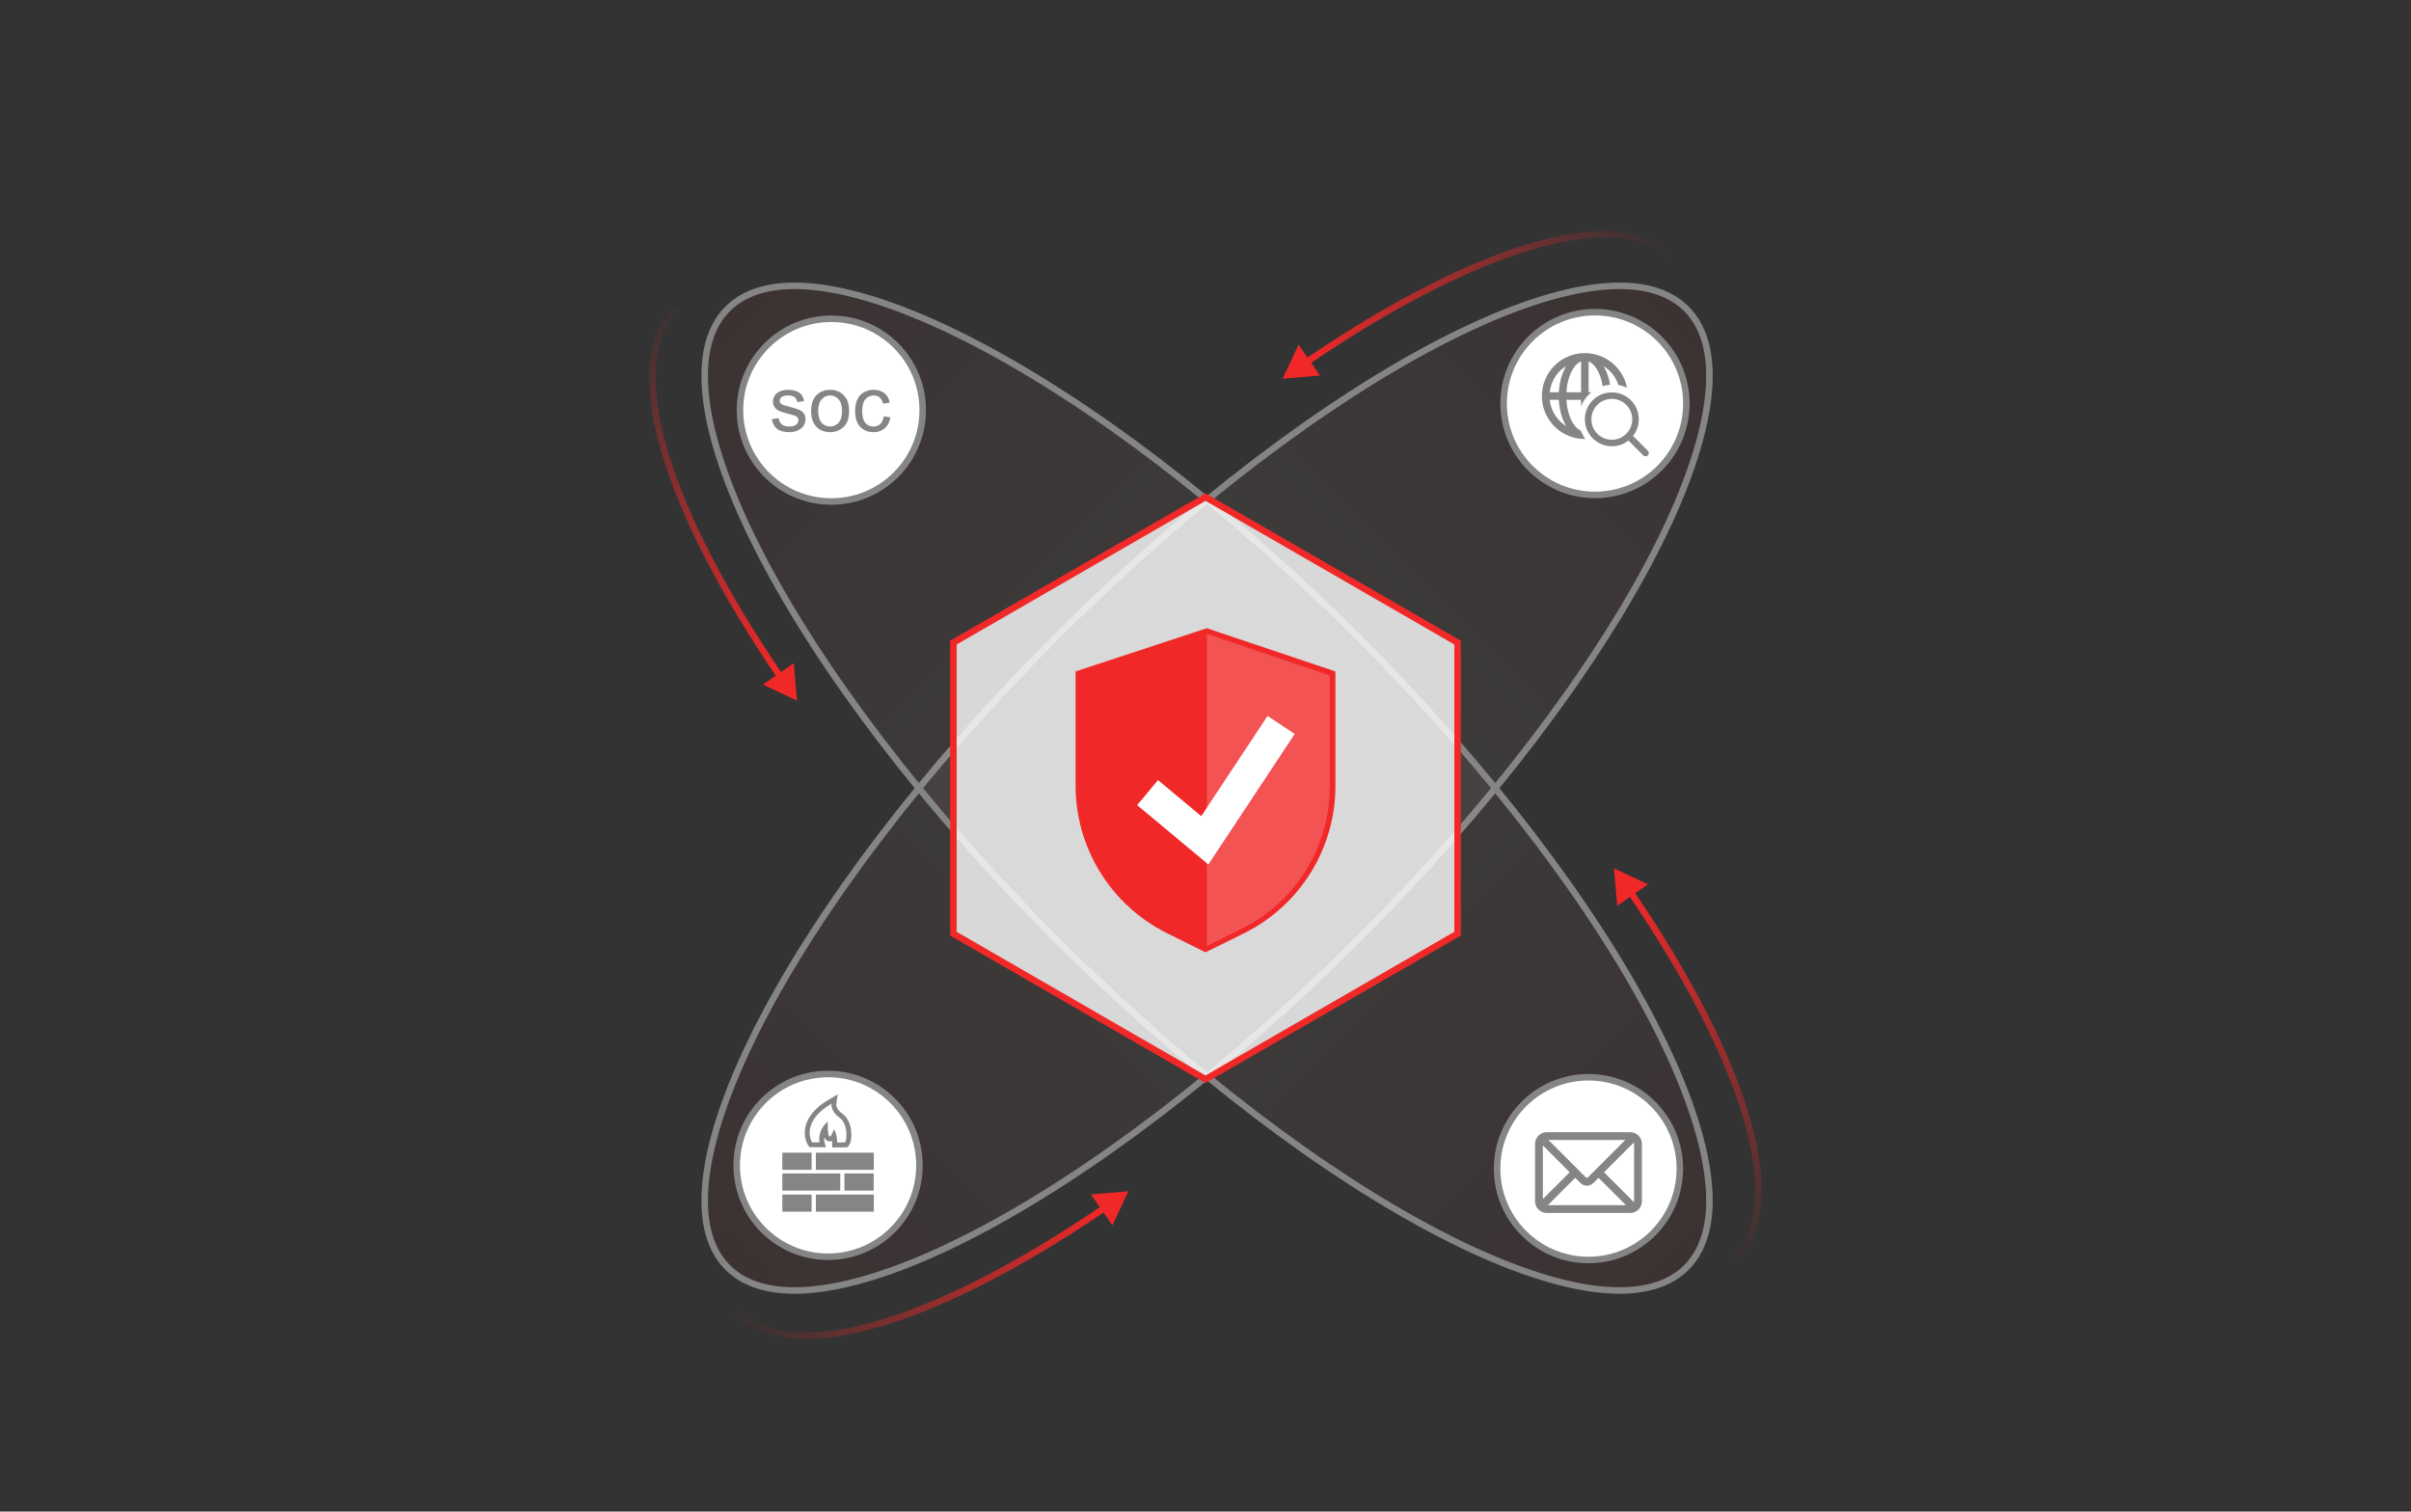<svg width="370" height="232" viewBox="0 0 370 232" fill="none" xmlns="http://www.w3.org/2000/svg">
<rect x="0" y="0" width="370" height="232" fill="#333333" stroke="none"/>
<mask id="mask0_277_25" style="mask-type:alpha" maskUnits="userSpaceOnUse" x="-1" y="0" width="371" height="232">
<rect x="-0" y="0.281" width="370" height="231" fill="#D9D9D9"/>
</mask>
<g mask="url(#mask0_277_25)">
<path d="M208.427 144.156C188.04 164.542 166.966 180.352 149.386 189.439C140.594 193.984 132.701 196.834 126.221 197.747C119.731 198.662 114.761 197.623 111.672 194.534C108.584 191.446 107.545 186.475 108.459 179.985C109.373 173.505 112.222 165.613 116.767 156.82C125.854 139.24 141.664 118.166 162.051 97.78C182.437 77.393 203.511 61.583 221.091 52.496C229.884 47.951 237.776 45.102 244.256 44.188C250.746 43.274 255.717 44.313 258.805 47.401C261.894 50.49 262.933 55.46 262.018 61.95C261.105 68.43 258.255 76.323 253.71 85.115C244.623 102.695 228.813 123.769 208.427 144.156Z" fill="url(#paint0_linear_277_25)" fill-opacity="0.05" stroke="#858585"/>
<path d="M162.051 144.156C141.664 123.769 125.854 102.695 116.767 85.115C112.222 76.322 109.372 68.43 108.459 61.95C107.545 55.46 108.584 50.49 111.672 47.401C114.761 44.313 119.731 43.274 126.221 44.188C132.701 45.101 140.593 47.951 149.386 52.496C166.966 61.583 188.04 77.393 208.427 97.779C228.813 118.166 244.623 139.24 253.71 156.82C258.255 165.613 261.105 173.505 262.018 179.985C262.933 186.475 261.894 191.445 258.805 194.534C255.716 197.623 250.746 198.662 244.256 197.747C237.776 196.834 229.884 193.984 221.091 189.439C203.511 180.352 182.437 164.542 162.051 144.156Z" fill="url(#paint1_linear_277_25)" fill-opacity="0.05" stroke="#858585"/>
<path d="M122.307 107.527L121.819 101.774L117.081 105.073L122.307 107.527ZM120.146 103.549C111.385 90.689 105.282 78.787 102.438 69.049C99.583 59.269 100.065 51.862 104.16 47.767L103.453 47.06C98.938 51.575 98.607 59.495 101.478 69.329C104.362 79.206 110.527 91.207 119.32 104.112L120.146 103.549Z" fill="url(#paint2_linear_277_25)"/>
<path d="M247.693 133.273L248.181 139.026L252.919 135.727L247.693 133.273ZM249.854 137.251C258.615 150.11 264.718 162.013 267.562 171.751C270.417 181.531 269.935 188.938 265.84 193.032L266.547 193.74C271.062 189.225 271.393 181.305 268.522 171.471C265.638 161.594 259.473 149.593 250.68 136.688L249.854 137.251Z" fill="url(#paint3_linear_277_25)"/>
<path d="M173.17 182.836L167.417 183.323L170.715 188.062L173.17 182.836ZM169.191 184.996C156.332 193.758 144.429 199.861 134.691 202.704C124.912 205.56 117.505 205.077 113.41 200.983L112.703 201.69C117.218 206.205 125.137 206.536 134.972 203.664C144.849 200.78 156.849 194.615 169.754 185.823L169.191 184.996Z" fill="url(#paint4_linear_277_25)"/>
<path d="M196.83 58.123L202.583 57.636L199.285 52.897L196.83 58.123ZM200.809 55.963C213.668 47.201 225.571 41.098 235.308 38.255C245.088 35.399 252.495 35.882 256.59 39.976L257.297 39.269C252.782 34.754 244.863 34.423 235.028 37.295C225.151 40.179 213.151 46.343 200.246 55.136L200.809 55.963Z" fill="url(#paint5_linear_277_25)"/>
<circle cx="127.58" cy="62.947" r="14.023" fill="white" stroke="#858585"/>
<circle cx="127.079" cy="178.862" r="14.023" fill="white" stroke="#858585"/>
<circle cx="243.773" cy="179.362" r="14.023" fill="white" stroke="#858585"/>
<circle cx="244.773" cy="61.937" r="14.023" fill="white" stroke="#858585"/>
<path d="M146.312 98.631L185 76.295L223.688 98.631V143.304L185 165.64L146.312 143.304V98.631Z" fill="white" fill-opacity="0.8" stroke="#F12828"/>
<path d="M190.982 143.208L185 146.16L178.985 143.175C174.793 141.062 171.271 137.829 168.813 133.836C166.354 129.843 165.055 125.247 165.061 120.56V103.052L185.199 96.42L204.939 103.052V120.626C204.943 125.312 203.639 129.907 201.174 133.895C198.709 137.884 195.18 141.109 190.982 143.208Z" fill="#F12828"/>
<path fill-rule="evenodd" clip-rule="evenodd" d="M185.214 145.195L190.724 142.452C194.742 140.425 198.12 137.311 200.479 133.461C202.838 129.61 204.085 125.174 204.081 120.649V103.68L185.214 97.285V145.195Z" fill="white" fill-opacity="0.2"/>
<path d="M176.109 121.651L184.894 128.971L196.607 111.269" stroke="white" stroke-width="5"/>
<path d="M118.449 64.333L119.492 64.169C119.55 64.587 119.713 64.907 119.978 65.13C120.248 65.353 120.623 65.464 121.103 65.464C121.588 65.464 121.947 65.367 122.181 65.171C122.416 64.972 122.533 64.74 122.533 64.474C122.533 64.236 122.429 64.048 122.222 63.911C122.078 63.818 121.718 63.699 121.144 63.554C120.371 63.359 119.834 63.191 119.533 63.05C119.236 62.906 119.009 62.708 118.853 62.458C118.701 62.204 118.625 61.925 118.625 61.62C118.625 61.343 118.687 61.087 118.812 60.853C118.941 60.614 119.115 60.417 119.334 60.261C119.498 60.14 119.72 60.038 120.002 59.956C120.287 59.87 120.591 59.827 120.916 59.827C121.404 59.827 121.832 59.898 122.199 60.038C122.57 60.179 122.843 60.37 123.019 60.612C123.195 60.851 123.316 61.171 123.382 61.574L122.351 61.714C122.304 61.394 122.168 61.144 121.941 60.964C121.718 60.784 121.402 60.695 120.992 60.695C120.507 60.695 120.162 60.775 119.955 60.935C119.748 61.095 119.644 61.282 119.644 61.497C119.644 61.634 119.687 61.757 119.773 61.867C119.859 61.98 119.994 62.074 120.177 62.148C120.283 62.187 120.593 62.277 121.109 62.417C121.855 62.617 122.375 62.781 122.668 62.909C122.964 63.034 123.197 63.218 123.365 63.46C123.533 63.702 123.617 64.003 123.617 64.362C123.617 64.714 123.513 65.046 123.306 65.359C123.103 65.667 122.808 65.907 122.422 66.079C122.035 66.247 121.597 66.331 121.109 66.331C120.3 66.331 119.683 66.163 119.257 65.827C118.836 65.492 118.566 64.993 118.449 64.333ZM124.478 63.079C124.478 61.927 124.798 61.074 125.439 60.519C125.974 60.058 126.627 59.827 127.396 59.827C128.252 59.827 128.951 60.109 129.494 60.671C130.037 61.23 130.308 62.003 130.308 62.992C130.308 63.792 130.187 64.423 129.945 64.884C129.707 65.341 129.357 65.697 128.896 65.95C128.439 66.204 127.939 66.331 127.396 66.331C126.525 66.331 125.82 66.052 125.281 65.493C124.746 64.935 124.478 64.13 124.478 63.079ZM125.562 63.079C125.562 63.876 125.736 64.474 126.084 64.872C126.431 65.267 126.869 65.464 127.396 65.464C127.92 65.464 128.355 65.265 128.703 64.867C129.05 64.468 129.224 63.861 129.224 63.044C129.224 62.275 129.048 61.693 128.697 61.298C128.349 60.9 127.916 60.7 127.396 60.7C126.869 60.7 126.431 60.898 126.084 61.292C125.736 61.687 125.562 62.282 125.562 63.079ZM135.611 63.911L136.648 64.046C136.535 64.761 136.244 65.322 135.775 65.728C135.31 66.13 134.738 66.331 134.058 66.331C133.207 66.331 132.521 66.054 132.002 65.499C131.486 64.941 131.228 64.142 131.228 63.103C131.228 62.431 131.339 61.843 131.562 61.339C131.785 60.835 132.123 60.458 132.576 60.208C133.033 59.954 133.529 59.827 134.064 59.827C134.74 59.827 135.293 59.999 135.722 60.343C136.152 60.683 136.427 61.167 136.548 61.796L135.523 61.954C135.425 61.536 135.252 61.222 135.002 61.011C134.755 60.8 134.457 60.695 134.105 60.695C133.574 60.695 133.142 60.886 132.81 61.269C132.478 61.648 132.312 62.249 132.312 63.074C132.312 63.909 132.472 64.517 132.793 64.896C133.113 65.275 133.531 65.464 134.047 65.464C134.461 65.464 134.806 65.337 135.084 65.083C135.361 64.829 135.537 64.439 135.611 63.911Z" fill="#858585"/>
<path d="M133.599 183.84V185.468H125.709V183.84H133.599ZM130.089 180.603H133.579V182.231H130.089V180.603ZM133.599 179.043H125.709V177.416H133.599V179.043ZM120.558 177.416H124.048V179.043H120.558V177.416ZM120.558 182.231V180.603H128.449V182.231H120.558ZM120.558 185.468V183.84H124.048V185.468H120.558Z" fill="#858585" stroke="#858585"/>
<path fill-rule="evenodd" clip-rule="evenodd" d="M127.708 176.108V175.105C127.622 175.144 127.52 175.173 127.403 175.18C126.861 175.212 126.608 174.775 126.545 174.648C126.526 174.611 126.509 174.573 126.494 174.535C126.477 174.686 126.474 174.818 126.479 174.924C126.484 175.065 126.501 175.151 126.503 175.162C126.503 175.162 126.503 175.163 126.503 175.162L126.721 176.09L124.196 176.068L123.979 175.716L124.615 175.324L125.775 175.334C125.76 175.269 125.709 174.987 125.739 174.586C125.771 174.147 125.902 173.566 126.285 172.972C126.47 172.685 126.715 172.395 127.035 172.117C127.035 172.117 127.016 172.644 127.04 173.196C127.046 173.324 127.053 173.453 127.064 173.578C127.069 173.636 127.075 173.693 127.082 173.748C127.09 173.816 127.099 173.882 127.109 173.944C127.115 173.978 127.121 174.01 127.128 174.041C127.204 174.408 127.337 174.59 127.565 174.265L127.587 174.276L127.565 174.265C127.565 174.265 127.57 174.257 127.578 174.241C127.593 174.211 127.621 174.153 127.656 174.08C127.689 174.01 127.728 173.926 127.766 173.838C127.787 173.79 127.808 173.74 127.828 173.691C127.857 173.616 127.885 173.543 127.906 173.476C127.942 173.361 128.017 173.396 128.1 173.537C128.168 173.652 128.242 173.837 128.305 174.069C128.327 174.149 128.348 174.235 128.366 174.326C128.407 174.525 128.438 174.746 128.453 174.978C128.454 174.997 128.455 175.016 128.456 175.034V175.354L129.686 175.344C129.916 175.084 130.176 173.186 129.246 171.927C129.146 171.797 128.926 171.607 128.876 171.567C128.341 171.199 128.027 170.808 127.843 170.461C127.839 170.453 127.835 170.446 127.831 170.438C127.788 170.354 127.752 170.273 127.723 170.195C127.547 169.733 127.595 169.399 127.595 169.399C127.334 169.553 127.092 169.707 126.867 169.861C122.923 172.578 124.615 175.324 124.615 175.324C123.979 175.716 123.978 175.715 123.978 175.715L123.978 175.714L123.976 175.712L123.973 175.706L123.964 175.691C123.957 175.68 123.949 175.665 123.939 175.647C123.92 175.612 123.895 175.564 123.867 175.505C123.812 175.388 123.743 175.223 123.681 175.018C123.556 174.608 123.454 174.029 123.537 173.343C123.708 171.931 124.636 170.269 127.217 168.755L128.559 167.968L128.337 169.492C128.337 169.501 128.336 169.524 128.338 169.558C128.342 169.625 128.355 169.736 128.401 169.873C128.488 170.136 128.708 170.544 129.3 170.952L129.322 170.967L129.342 170.984C129.398 171.028 129.679 171.265 129.838 171.471L129.842 171.477L129.847 171.483C130.433 172.277 130.622 173.233 130.648 173.985C130.661 174.367 130.632 174.721 130.58 175.01C130.554 175.154 130.521 175.293 130.478 175.418C130.442 175.52 130.375 175.693 130.245 175.84L130.025 176.089L127.708 176.108Z" fill="#858585"/>
<path d="M249.904 174.768H237.373C237.305 174.768 237.239 174.776 237.175 174.792L243.244 180.861C243.319 180.936 243.421 180.978 243.527 180.978C243.633 180.978 243.735 180.936 243.81 180.861L249.904 174.768ZM250.769 175.034L245.881 179.922L250.811 184.851C250.913 184.717 250.973 184.549 250.973 184.368V175.568C250.973 175.362 250.896 175.176 250.769 175.034H250.769ZM249.996 185.168L245.316 180.487L244.376 181.427C244.264 181.539 244.132 181.627 243.986 181.687C243.841 181.748 243.685 181.779 243.527 181.779C243.369 181.779 243.213 181.748 243.068 181.687C242.922 181.627 242.79 181.539 242.678 181.427L241.739 180.487L237.105 185.122C237.189 185.151 237.279 185.168 237.374 185.168H249.996H249.996ZM236.586 184.509L241.173 179.921L236.603 175.352C236.583 175.422 236.573 175.495 236.573 175.568V184.368C236.573 184.416 236.577 184.463 236.586 184.509ZM237.373 173.968H250.173C250.383 173.968 250.591 174.009 250.785 174.089C250.98 174.17 251.156 174.288 251.305 174.436C251.453 174.585 251.571 174.761 251.651 174.955C251.732 175.149 251.773 175.357 251.773 175.568V184.368C251.773 184.578 251.732 184.786 251.651 184.98C251.571 185.174 251.453 185.35 251.305 185.499C251.156 185.647 250.98 185.765 250.785 185.846C250.591 185.926 250.383 185.968 250.173 185.968H237.373C237.163 185.968 236.955 185.926 236.761 185.846C236.567 185.765 236.39 185.647 236.242 185.499C236.093 185.35 235.975 185.174 235.895 184.98C235.815 184.786 235.773 184.578 235.773 184.368V175.568C235.773 175.357 235.815 175.149 235.895 174.955C235.975 174.761 236.093 174.585 236.242 174.436C236.39 174.288 236.567 174.17 236.761 174.089C236.955 174.009 237.163 173.968 237.373 173.968Z" fill="#858585" stroke="#858585" stroke-width="0.4"/>
<path d="M243.217 54.344C239.657 54.344 236.773 57.228 236.773 60.788C236.773 64.347 239.657 67.232 243.217 67.232C246.777 67.232 249.661 64.347 249.661 60.788C249.661 57.228 246.777 54.344 243.217 54.344ZM248.771 60.358H247.069C246.995 58.498 246.452 56.855 245.631 55.757C247.381 56.599 248.614 58.326 248.771 60.358ZM246.203 60.358H243.647V55.267C245.027 55.635 246.095 57.745 246.203 60.358ZM242.788 55.267V60.358H240.231C240.34 57.745 241.407 55.635 242.788 55.267ZM240.804 55.757C239.982 56.855 239.44 58.498 239.366 60.358H237.663C237.821 58.326 239.053 56.599 240.804 55.757ZM237.663 61.218H239.365C239.439 63.078 239.982 64.721 240.804 65.818C239.053 64.977 237.821 63.249 237.663 61.218ZM240.231 61.218H242.788V66.309C241.407 65.941 240.34 63.831 240.231 61.218ZM243.647 66.309V61.218H246.203C246.095 63.831 245.027 65.941 243.647 66.309ZM245.63 65.818C246.452 64.721 246.994 63.078 247.068 61.218H248.77C248.614 63.249 247.381 64.977 245.63 65.818Z" fill="#858585" stroke="#858585" stroke-width="0.3"/>
<circle cx="247.524" cy="64.281" r="5.249" fill="white"/>
<circle cx="247.355" cy="64.357" r="3.638" stroke="#858585"/>
<path d="M250.113 67.116L252.527 69.53" stroke="#858585" stroke-linecap="round"/>
</g>
<defs>
<linearGradient id="paint0_linear_277_25" x1="259.159" y1="47.048" x2="111.319" y2="194.888" gradientUnits="userSpaceOnUse">
<stop stop-color="#F12828"/>
<stop offset="0.469" stop-color="white"/>
<stop offset="1" stop-color="#F12828"/>
</linearGradient>
<linearGradient id="paint1_linear_277_25" x1="259.159" y1="194.888" x2="111.319" y2="47.048" gradientUnits="userSpaceOnUse">
<stop stop-color="#F12828"/>
<stop offset="0.505" stop-color="white"/>
<stop offset="1" stop-color="#F12828"/>
</linearGradient>
<linearGradient id="paint2_linear_277_25" x1="132.71" y1="97.124" x2="105.947" y2="43.472" gradientUnits="userSpaceOnUse">
<stop stop-color="#F12828"/>
<stop offset="1" stop-color="#F12828" stop-opacity="0"/>
</linearGradient>
<linearGradient id="paint3_linear_277_25" x1="237.29" y1="143.676" x2="265.111" y2="196.233" gradientUnits="userSpaceOnUse">
<stop stop-color="#F12828"/>
<stop offset="1" stop-color="#F12828" stop-opacity="0"/>
</linearGradient>
<linearGradient id="paint4_linear_277_25" x1="162.766" y1="172.433" x2="110.063" y2="198.977" gradientUnits="userSpaceOnUse">
<stop stop-color="#F12828"/>
<stop offset="1" stop-color="#F12828" stop-opacity="0"/>
</linearGradient>
<linearGradient id="paint5_linear_277_25" x1="207.234" y1="68.526" x2="256.943" y2="40.27" gradientUnits="userSpaceOnUse">
<stop stop-color="#F12828"/>
<stop offset="1" stop-color="#F12828" stop-opacity="0"/>
</linearGradient>
</defs>
</svg>
